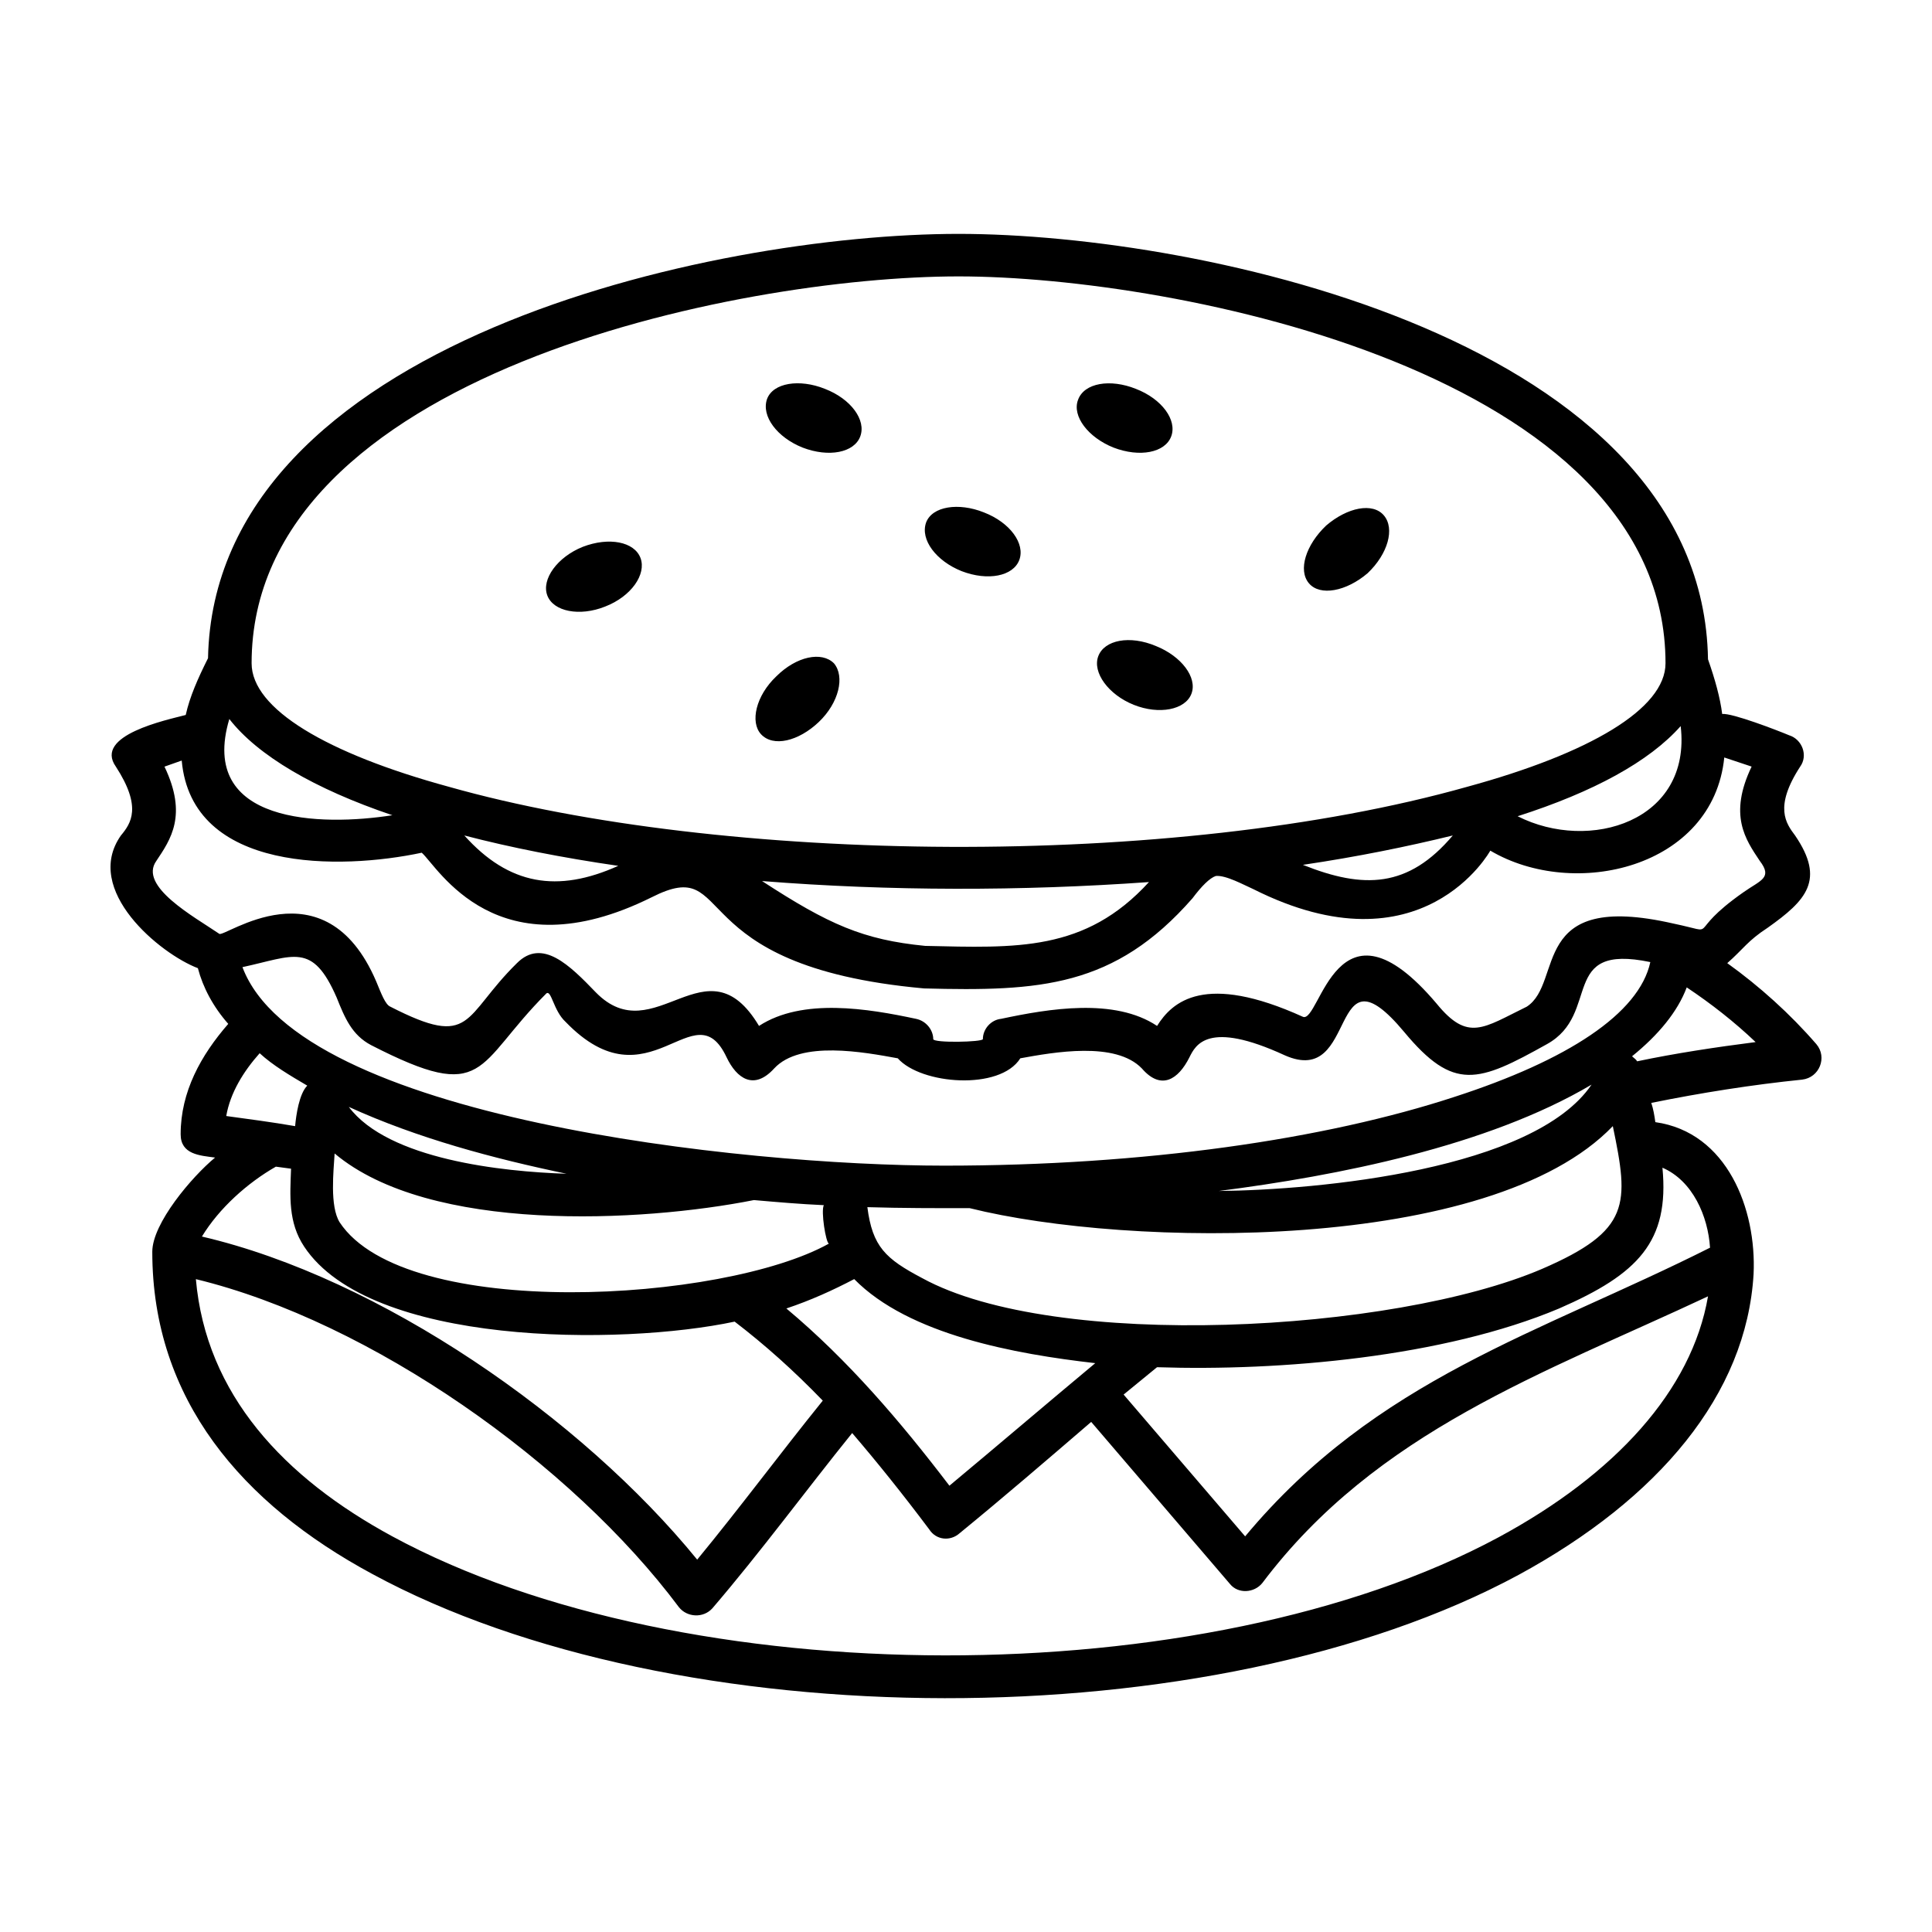 <?xml version="1.0" encoding="UTF-8"?>
<!-- Uploaded to: SVG Repo, www.svgrepo.com, Generator: SVG Repo Mixer Tools -->
<svg fill="#000000" width="800px" height="800px" version="1.1" viewBox="144 144 512 512" xmlns="http://www.w3.org/2000/svg">
 <path d="m222.21 442.44c0.266-2.953 1.074-8.59 3.219-10.734-4.566-2.684-9.125-5.371-12.617-8.59-4.293 4.832-7.785 10.469-8.855 16.641 5.902 0.805 12.074 1.613 18.254 2.684zm142.79-122.66c-3.219-3.219-9.93-1.879-15.301 3.492-5.371 5.098-6.977 12.078-4.027 15.301 3.219 3.492 9.93 1.879 15.301-3.219 5.371-5.106 6.981-12.082 4.027-15.574zm6.977-60.125c1.613-4.293-2.414-9.93-9.395-12.617-6.711-2.684-13.688-1.613-15.301 2.684-1.613 4.566 2.684 10.195 9.395 12.883 6.984 2.688 13.695 1.348 15.301-2.949zm87.773 68.176c1.613-4.293-2.684-9.93-9.395-12.617-6.977-2.953-13.688-1.613-15.301 2.684-1.613 4.293 2.684 10.195 9.395 12.883 6.711 2.688 13.688 1.348 15.301-2.949zm-5.371-68.176c1.613-4.293-2.414-9.93-9.395-12.617-6.711-2.684-13.688-1.613-15.301 2.953-1.613 4.293 2.684 9.93 9.395 12.617 6.984 2.684 13.688 1.344 15.301-2.953zm56.367 20.938c-2.953-3.492-9.664-2.144-15.301 2.684-5.371 5.098-7.516 11.809-4.566 15.301 2.953 3.492 9.93 2.144 15.566-2.684 5.375-5.102 7.254-11.812 4.301-15.301zm-96.625 11.809c1.613-4.293-2.414-9.93-9.395-12.617-6.711-2.684-13.688-1.613-15.301 2.684-1.613 4.566 2.684 10.195 9.395 12.883 6.977 2.691 13.688 1.344 15.301-2.949zm-125.08 9.398c-1.613-4.293 2.684-10.195 9.395-12.883 6.977-2.684 13.688-1.34 15.301 2.953 1.613 4.293-2.414 10.195-9.395 12.883-6.711 2.68-13.688 1.34-15.301-2.953zm-89.914 16.641c1.613-83.742 133.66-112.46 198.89-112.46 64.957 0 197.28 28.449 198.62 112.73 1.879 5.371 3.219 10.195 3.758 14.496 2.684-0.266 14.496 4.293 17.715 5.637 3.492 1.074 5.098 5.371 2.953 8.324-6.977 10.734-3.758 15.027-1.34 18.254 8.051 11.809 2.953 17.18-7.246 24.426-5.371 3.492-6.445 5.637-10.734 9.395 8.59 6.172 16.641 13.422 23.617 21.473 2.953 3.492 0.805 8.855-3.758 9.395-13.156 1.34-26.844 3.492-39.992 6.172 0.539 1.613 0.805 3.219 1.074 5.098 19.059 2.684 26.844 23.086 26.035 40.258-1.879 31.941-25.23 59.586-62.27 79.719-81.059 43.75-223.32 43.484-303.84-0.266-34.363-18.527-58.25-46.168-58.25-85.359 0-7.516 10.469-19.859 16.641-24.965-4.027-0.539-9.125-0.805-9.125-6.172 0-11.273 5.371-20.938 12.617-29.258-4.027-4.566-6.711-9.664-8.051-14.762-9.93-3.758-30.598-20.668-20.398-35.16 2.684-3.219 5.637-7.516-1.34-18.254-5.906-8.324 13.422-12.348 18.52-13.688 1.066-4.832 3.211-9.664 5.898-15.027zm390.27 17.98c-8.324 9.395-23.086 17.445-43.211 23.891 19.055 9.664 46.164 1.34 43.211-23.891zm-60.391 28.988c-12.078 2.953-25.23 5.637-39.727 7.785 16.105 6.441 27.918 6.172 39.727-7.785zm-62.812 10.738c-1.613 0.539-3.758 2.684-6.172 5.906-20.668 23.617-40.531 24.691-71.129 23.891-65.488-5.906-49.387-35.699-72.199-24.156-41.066 20.398-56.633-8.051-60.93-11.809-21.473 4.566-60.93 5.371-63.609-24.426l-4.566 1.613c6.172 12.883 1.613 19.324-2.144 24.965-4.832 6.711 9.93 14.762 16.641 19.324 1.074 1.34 27.918-19.324 41.605 12.617 1.34 3.219 2.414 6.172 3.758 6.711 22.012 11.273 19.059 2.684 33.547-11.543 6.711-6.711 13.957 0.539 20.938 7.785 15.566 15.836 29.258-14.496 43.211 8.855 11.543-7.516 28.988-4.566 41.605-1.879 2.684 0.539 4.566 2.953 4.566 5.371 0 1.074 13.156 0.805 13.156 0 0-2.684 2.144-5.098 4.832-5.371 12.617-2.684 30.062-5.637 41.332 1.879 4.027-6.445 12.617-14.227 38.652-2.414 4.566 1.879 8.855-34.895 35.43-3.492 8.324 10.195 12.348 6.445 23.891 0.805 9.93-6.445 0.266-30.867 38.918-22.012 12.883 2.684 2.414 2.953 18.52-8.324 4.566-3.219 7.785-3.758 4.293-8.324-3.758-5.637-8.324-12.078-2.144-24.965l-7.246-2.414c-2.953 29.258-39.727 37.848-62.004 24.691 0 0-17.98 32.746-62.809 10.195-2.422-1.062-7.254-3.75-9.941-3.481zm-17.711 1.609c-33.82 2.414-68.715 2.414-102.53-0.266 17.715 11.543 26.844 15.566 43.211 17.18 24.156 0.535 42.41 1.605 59.32-16.914zm-140.64-4.297c-14.762-2.144-28.449-4.832-40.797-8.051 11.809 13.156 24.691 15.301 40.797 8.051zm-59.859-13.414c-20.668-6.977-35.699-15.836-43.211-25.496-8.324 27.906 24.426 28.445 43.211 25.496zm-37.305-40.266c0 12.078 19.859 23.891 52.34 32.746 72.199 20.398 191.64 22.012 269.75 0 32.477-8.855 52.609-20.668 52.609-32.746 0-76.766-129.64-102.53-187.35-102.53-58.516 0-187.35 26.039-187.35 102.53zm370.67 79.184c-24.426-5.098-12.883 13.688-27.379 21.738-18.254 10.195-24.691 12.617-37.848-3.219-20.398-24.426-11.809 15.027-31.676 6.172-20.398-9.395-23.617-2.684-25.23 0.539-2.953 5.906-7.516 8.855-12.617 2.953-6.977-7.246-23.352-4.293-32.207-2.684-5.371 8.59-26.305 6.977-32.477 0-8.855-1.613-25.766-4.832-32.746 2.684-5.371 5.906-9.93 2.684-12.617-2.953-8.59-18.254-20.398 13.688-42.676-9.395-3.219-2.953-3.758-8.59-5.098-7.516-19.059 19.059-15.566 29.523-46.438 13.688-5.098-2.684-6.977-7.246-9.125-12.617-6.445-14.762-11.273-11.004-24.965-8.051 15.027 39.992 132.32 52.609 186.01 52.609 53.148 0 100.92-6.977 135.28-18.254 29.801-9.664 48.859-22.008 51.812-35.695zm-344.91 38.379c10.469 13.957 40.797 17.18 57.707 17.715-19.324-4.023-39.457-9.391-57.707-17.715zm107.36 24.691c-29.797 5.906-85.891 8.855-111.12-12.348-0.266 4.566-1.34 13.957 1.34 18.254 17.445 26.305 101.73 21.207 129.64 5.637-0.805-0.266-2.144-8.59-1.34-10.195-6.172-0.273-12.344-0.809-18.52-1.348zm30.062 1.879c1.34 10.469 4.832 13.688 14.496 18.785 35.16 19.324 124.81 14.496 164.27-2.414 23.617-10.195 23.086-17.18 18.785-37.848-32.477 33.82-128.57 32.207-170.44 21.738-8.855 0.012-17.98 0.012-27.109-0.262zm93.141-4.289c26.57-0.266 83.477-5.637 98.777-28.184-27.652 16.371-67.375 24.156-98.777 28.184zm109.51-35.703c0.539 0.539 1.074 0.805 1.34 1.34 10.195-2.144 20.938-3.758 31.402-5.098-5.637-5.371-11.809-10.195-18.254-14.496-2.41 6.445-7.512 12.617-14.488 18.254zm8.051 29.531c1.879 19.594-6.445 28.184-27.379 37.309-30.598 12.883-73.812 16.641-106.56 15.566-2.953 2.414-5.906 4.832-8.855 7.246l32.207 37.578c34.895-41.871 77.84-53.68 123.2-76.5-0.535-8.32-4.562-17.715-12.613-21.199zm-214.19 29.523c-5.637 2.953-11.543 5.637-17.98 7.785 16.375 13.688 30.328 30.062 43.211 46.969 12.883-10.734 25.766-21.738 38.652-32.477-21.207-2.418-49.391-7.516-63.883-22.277zm-149.24-29.258-4.027-0.539c-7.516 4.293-15.027 11.004-19.594 18.52 47.242 11.004 100.65 48.043 131.25 85.621 11.273-13.688 22.012-28.184 33.281-42.137-7.785-8.051-15.301-14.762-23.352-20.938-30.328 6.445-96.625 6.445-114.07-19.859-4.293-6.445-3.758-13.422-3.488-20.668zm148.7 70.055c-12.348 15.301-24.156 31.402-37.039 46.438-2.414 2.684-6.711 2.414-8.855-0.266-28.449-38.113-81.598-75.691-128.03-86.961 2.684 30.598 23.352 52.609 52.074 68.176 77.301 41.871 215.26 42.137 293.1 0.266 30.867-16.641 51.27-38.918 55.559-63.883-43.484 20.395-87.773 35.691-118.1 75.957-2.144 2.684-6.445 2.953-8.59 0.266l-36.773-42.945c-11.543 9.93-23.086 19.859-34.895 29.523-2.414 2.144-6.172 1.879-8.051-1.074-7.246-9.66-13.957-17.98-20.398-25.496z"/>
</svg>